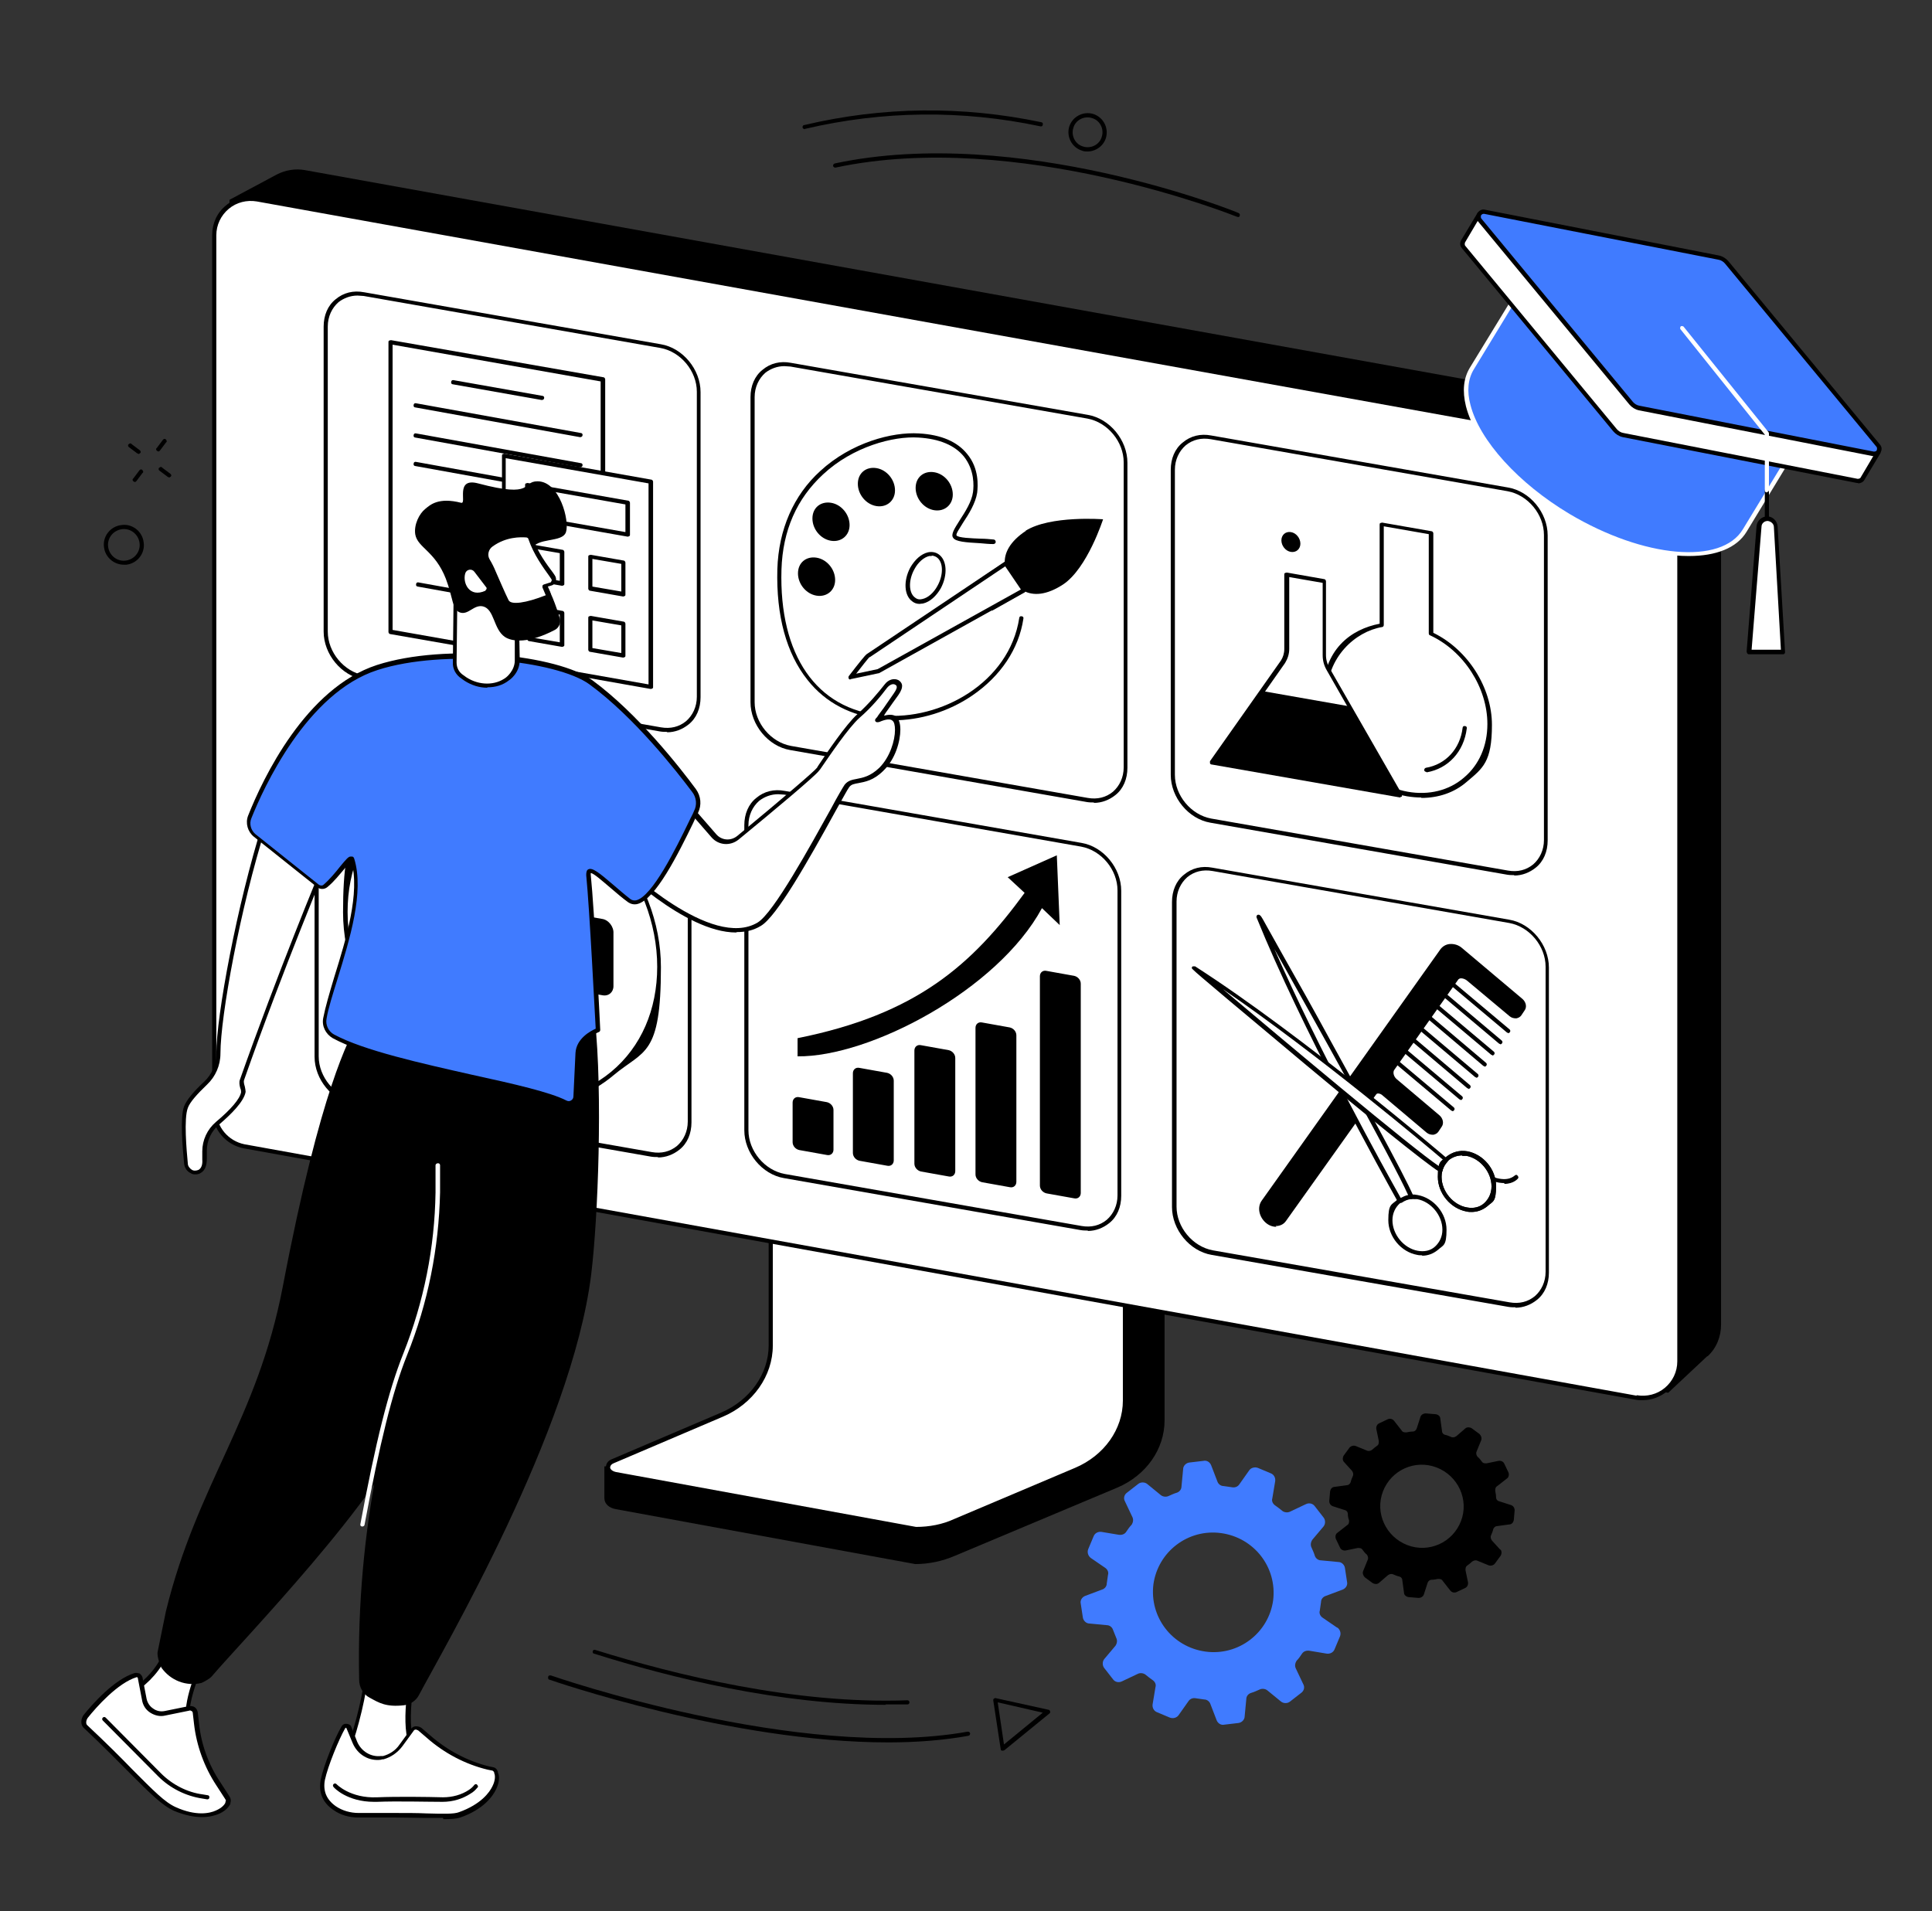 <?xml version="1.0" encoding="UTF-8"?>
<svg xmlns="http://www.w3.org/2000/svg" id="Layer_1" data-name="Layer 1" version="1.1" viewBox="0 0 468 463">
  <rect x="0" y="0" width="468" height="463" fill="#333333" stroke="none"/>
  <defs>
    <style>
      .cls-1 {
        fill: #000;
      }

      .cls-1, .cls-2, .cls-3 {
        stroke-width: 0px;
      }

      .cls-2 {
        fill: #407bff;
      }

      .cls-3 {
        fill: #fff;
      }
    </style>
  </defs>
  <g id="Course_enrollment" data-name="Course enrollment">
    <g>
      <path class="cls-2" d="M323.9,394.3l-3.5-2.4c-.6-.4-.9-1.1-.7-1.7.1-.7.2-1.4.3-2.1,0-.7.5-1.3,1.2-1.5l4-1.5c.8-.3,1.3-1.1,1.1-1.9l-.5-3.3c-.1-.8-.8-1.5-1.6-1.5l-4.2-.4c-.7,0-1.3-.5-1.5-1.1-.2-.7-.5-1.3-.8-2-.3-.6-.2-1.3.2-1.9l2.7-3.2c.5-.6.5-1.6,0-2.2l-2.1-2.7c-.5-.7-1.4-.9-2.2-.5l-3.8,1.8c-.6.3-1.4.2-1.9-.2-.5-.4-1.1-.9-1.7-1.3-.6-.4-.9-1.1-.7-1.7l.7-4.2c.1-.8-.3-1.6-1.1-1.9l-3.1-1.3c-.8-.3-1.7,0-2.1.6l-2.4,3.4c-.4.6-1.1.8-1.7.7-.7-.1-1.4-.2-2.1-.3-.7,0-1.3-.5-1.5-1.1l-1.5-3.9c-.3-.8-1.1-1.3-1.9-1.1l-3.4.4c-.8.1-1.5.8-1.5,1.6l-.4,4.2c0,.7-.5,1.3-1.1,1.5-.7.2-1.3.5-2,.8-.6.3-1.4.2-1.9-.2l-3.3-2.7c-.6-.5-1.6-.5-2.2,0l-2.7,2.1c-.7.5-.9,1.4-.5,2.1l1.8,3.8c.3.6.2,1.3-.2,1.9-.5.5-.9,1.1-1.3,1.7-.4.6-1.1.8-1.8.7l-4.2-.7c-.8-.1-1.6.3-1.9,1.1l-1.3,3.1c-.3.8,0,1.6.6,2.1l3.5,2.4c.6.4.9,1.1.7,1.7-.1.7-.2,1.4-.3,2.1,0,.7-.5,1.3-1.2,1.5l-4,1.5c-.8.3-1.3,1.1-1.1,1.9l.5,3.3c.1.8.8,1.5,1.6,1.5l4.2.4c.7,0,1.3.5,1.5,1.1.3.7.5,1.3.8,2,.3.6.2,1.3-.2,1.9l-2.7,3.2c-.5.6-.5,1.6,0,2.2l2.1,2.7c.5.7,1.4.9,2.2.5l3.8-1.8c.6-.3,1.4-.2,1.9.2.5.4,1.1.9,1.7,1.3.6.4.9,1.1.7,1.7l-.7,4.2c-.1.8.3,1.6,1.1,1.9l3.1,1.3c.8.3,1.7,0,2.1-.6l2.4-3.4c.4-.6,1.1-.8,1.7-.7.7.1,1.4.2,2.1.3.7,0,1.3.5,1.5,1.1l1.5,3.9c.3.8,1.1,1.3,1.9,1.1l3.4-.4c.8-.1,1.5-.8,1.5-1.6l.4-4.2c0-.7.5-1.3,1.2-1.5.7-.2,1.3-.5,2-.8.6-.3,1.4-.2,1.9.2l3.3,2.7c.6.5,1.6.5,2.2,0l2.7-2.1c.7-.5.9-1.4.5-2.1l-1.8-3.8c-.3-.6-.2-1.3.2-1.9.5-.5.9-1.1,1.3-1.7.4-.6,1.1-.8,1.8-.7l4.2.7c.8.1,1.6-.3,1.9-1.1l1.3-3.1c.3-.8,0-1.6-.6-2.1ZM292,400.1c-8-1.1-13.6-8.3-12.6-16.3,1.1-7.9,8.4-13.5,16.4-12.4,8,1.1,13.6,8.3,12.6,16.3-1.1,7.9-8.4,13.5-16.4,12.4Z"></path>
      <path class="cls-1" d="M363.4,375.4l-2-2.2c-.3-.4-.4-.9-.2-1.3.2-.5.4-.9.5-1.4.1-.4.5-.8,1-.8l2.9-.4c.6,0,1-.5,1.1-1.1l.2-2.3c0-.6-.3-1.1-.9-1.3l-2.8-.9c-.5-.1-.8-.5-.8-1,0-.5-.1-1-.2-1.5,0-.5,0-.9.5-1.2l2.3-1.8c.5-.3.6-1,.4-1.5l-1-2.1c-.2-.5-.8-.8-1.4-.7l-2.9.6c-.5,0-.9,0-1.2-.5-.3-.4-.6-.8-1-1.1-.3-.4-.4-.9-.2-1.3l1.1-2.7c.2-.5,0-1.1-.4-1.5l-1.9-1.4c-.5-.3-1.1-.3-1.5,0l-2.2,1.9c-.4.3-.9.4-1.3.2-.5-.2-.9-.4-1.4-.5-.5-.1-.8-.5-.8-1l-.4-2.9c0-.6-.5-1-1.1-1.1l-2.4-.2c-.6,0-1.1.3-1.3.8l-.9,2.8c-.1.4-.5.8-1,.8-.5,0-1,.1-1.5.2-.5,0-.9,0-1.2-.5l-1.8-2.3c-.4-.5-1-.6-1.5-.4l-2.1,1c-.5.2-.8.8-.7,1.4l.6,2.9c0,.5,0,.9-.5,1.2-.4.3-.8.6-1.1.9-.4.3-.9.4-1.3.2l-2.7-1.1c-.5-.2-1.2,0-1.5.4l-1.4,1.9c-.3.5-.3,1.1,0,1.5l2,2.2c.3.4.4.9.2,1.3-.2.5-.4.9-.5,1.4-.1.4-.5.8-1,.8l-2.9.4c-.6,0-1,.5-1.1,1.1l-.2,2.3c0,.6.3,1.1.9,1.3l2.8.9c.5.1.8.5.8,1,0,.5.1,1,.3,1.5,0,.5,0,.9-.5,1.2l-2.3,1.8c-.5.3-.6,1-.4,1.5l1,2.1c.2.5.8.8,1.4.7l2.9-.6c.5,0,.9,0,1.2.5.3.4.6.8,1,1.1.3.4.4.9.2,1.3l-1.1,2.7c-.2.5,0,1.1.4,1.5l1.9,1.4c.5.3,1.1.3,1.5,0l2.2-1.9c.4-.3.9-.4,1.3-.2.5.2.9.4,1.4.5.5.1.8.5.8,1l.4,2.9c0,.6.5,1,1.1,1.1l2.4.2c.6,0,1.1-.3,1.3-.8l.9-2.8c.1-.4.5-.8,1-.8.5,0,1-.1,1.5-.2.5,0,.9,0,1.2.5l1.8,2.3c.4.5,1,.6,1.5.4l2.1-1c.5-.2.8-.8.7-1.4l-.6-2.9c0-.5,0-.9.5-1.2.4-.3.8-.6,1.1-.9.4-.3.9-.4,1.3-.2l2.7,1.1c.5.2,1.2,0,1.5-.4l1.4-1.9c.3-.5.3-1.1,0-1.5ZM340.9,374.3c-5.2-2-7.9-7.8-5.9-13,2-5.2,7.8-7.8,13-5.8,5.2,2,7.9,7.8,5.9,13-2,5.2-7.8,7.8-13,5.8Z"></path>
    </g>
    <g>
      <g>
        <g>
          <path class="cls-1" d="M281.2,270.4l-85.2-12.7c-.6,0-.7.5-.7,1v72.5c0,6.9-48.4,25-48.9,24v7.7c0,1.4,1.1,2.4,2.8,2.7l72.5,13.3c3.3,0,6.6-.7,9.6-2l39.3-16.5c7.1-3,11.5-9.4,11.5-16.3v-72.5c0-.5-.3-1-.9-1Z"></path>
          <g>
            <path class="cls-3" d="M186.7,253.5v72.5c0,7.1-4.6,13.7-11.8,16.7l-26.5,11.3c-1.7.7-1.3,2.7.8,3.1l72.8,13.3c3.3,0,6.5-.6,9.5-1.9l29.3-12.4c7.3-3.1,11.9-9.6,11.9-16.8v-72.5c0-.3-.3-.5-.6-.5l-84.8-13.3c-.3,0-.6.2-.6.5Z"></path>
            <path class="cls-1" d="M221.9,370.8s0,0,0,0l-72.8-13.3c-1.2-.2-2.1-1-2.3-1.9-.1-.9.4-1.7,1.4-2.1l26.5-11.3c7-3,11.5-9.4,11.5-16.3v-72.5c0-.6.5-1,1.1-1s0,0,0,0l84.7,13.3c.6,0,1.1.5,1.1,1v72.6c0,7.4-4.8,14.1-12.2,17.3l-29.3,12.4c-3,1.3-6.3,1.9-9.7,1.9ZM187.2,253.5v72.5c0,7.3-4.8,14.1-12.1,17.2l-26.5,11.3c-.5.2-.8.6-.8,1,0,.4.5.9,1.4,1.1l72.7,13.3c3.2,0,6.4-.6,9.2-1.9l29.3-12.4c7.1-3,11.6-9.4,11.6-16.3v-72.6s0,0-.2,0l-84.7-13.3s0,0,0,0Z"></path>
          </g>
        </g>
        <g>
          <path class="cls-1" d="M413.6,328.5l-9.5,8.9-344-59.5c-4.8-.8-8.2-5-8.1-9.8l3.6-219.7,11.4-6.1c2.1-1.1,4.5-1.5,6.8-1.1l334.4,60.3c5,.9,8.7,5.3,8.7,10.4v209c0,2.9-1.1,5.7-3.3,7.7Z"></path>
          <g>
            <path class="cls-3" d="M396.4,338.5l-337.2-60.9c-4.2-.8-7.2-4.4-7.2-8.7V56.9c0-5.5,5-9.6,10.4-8.7l337.2,60.9c4.2.8,7.2,4.4,7.2,8.7v212c0,5.5-5,9.6-10.4,8.7Z"></path>
            <path class="cls-1" d="M398,339.2c-.6,0-1.1,0-1.7-.1l-337.2-60.9c-4.4-.8-7.7-4.7-7.7-9.2V56.9c0-2.8,1.2-5.4,3.3-7.1,2.1-1.8,4.9-2.5,7.6-2l337.2,60.9c4.4.8,7.7,4.7,7.7,9.2v212c0,2.8-1.2,5.4-3.3,7.1-1.7,1.4-3.8,2.2-6,2.2ZM396.5,338c2.4.4,4.9-.2,6.8-1.8,1.9-1.6,3-3.9,3-6.4V117.8c0-4-2.9-7.4-6.8-8.2L62.2,48.8c-2.4-.4-4.9.2-6.8,1.8-1.9,1.6-3,3.9-3,6.4v212c0,4,2.9,7.4,6.8,8.2l337.2,60.9Z"></path>
          </g>
        </g>
      </g>
      <g>
        <g>
          <path class="cls-1" d="M366.8,212c-.5,0-1.1,0-1.7-.1l-71.9-12.6c-5.3-.9-9.6-6.1-9.6-11.6v-73.9c0-2.7,1-5.1,2.9-6.6,1.9-1.6,4.3-2.2,6.9-1.7l71.9,12.6c5.3.9,9.6,6.1,9.6,11.6v73.9c0,2.7-1,5.1-2.9,6.6-1.5,1.2-3.3,1.9-5.2,1.9ZM365.3,210.9c2.3.4,4.4-.1,6.1-1.5,1.6-1.4,2.6-3.5,2.6-5.9v-73.9c0-5-3.9-9.7-8.8-10.6l-71.9-12.6c-2.3-.4-4.4.1-6.1,1.5-1.6,1.4-2.6,3.5-2.6,5.9v73.9c0,5,3.9,9.7,8.8,10.6l71.9,12.6Z"></path>
          <g>
            <g>
              <path class="cls-1" d="M344.3,193.2c-1.1,0-2.3-.1-3.5-.3-11.3-2-20.4-12.9-20.4-24.3s7-16.2,13.8-17.5v-24c0-.2,0-.3.2-.4.1,0,.3-.1.4-.1l12,2.1c.2,0,.4.3.4.5v24.1c8.4,4.1,14.2,13.3,14.2,22.3s-2.2,10.5-6.1,13.8c-3,2.6-6.8,3.9-11,3.9ZM335.2,127.6v23.8c0,.3-.2.5-.4.5-6.5,1.1-13.4,7.3-13.4,16.6s8.8,21.4,19.6,23.3c5.1.9,10-.3,13.6-3.4,3.7-3.1,5.7-7.7,5.7-13,0-8.8-5.7-17.7-13.9-21.5-.2,0-.3-.3-.3-.5v-24l-10.9-1.9Z"></path>
              <path class="cls-1" d="M345.5,187c-.2,0-.5-.2-.5-.4,0-.3.1-.5.4-.6,4.8-.8,8.3-4.6,8.9-9.7,0-.3.3-.5.6-.4.3,0,.5.3.4.6-.7,5.6-4.5,9.7-9.7,10.6,0,0,0,0,0,0Z"></path>
            </g>
            <g>
              <polygon class="cls-3" points="320.5 160.5 320.5 141 311.5 139.4 311.5 158.9 293.6 185 339.2 193 320.5 160.5"></polygon>
              <polygon class="cls-1" points="326.8 171.1 306.3 167.5 293.6 185 339.2 193 326.8 171.1"></polygon>
              <path class="cls-1" d="M339.2,193.2s0,0,0,0l-45.7-8c-.2,0-.3-.1-.4-.3,0-.2,0-.3,0-.5l17.2-24.4c.5-.8.8-1.7.8-2.8v-18c0-.2,0-.3.2-.4.1,0,.3-.1.4-.1l9.1,1.6c.2,0,.4.3.4.5v17.9c0,1.1.3,2.2.9,3.2l17.5,30.5c0,.2,0,.4,0,.5,0,.1-.3.2-.4.2ZM294.5,184.3l43.8,7.7-16.9-29.6c-.7-1.2-1-2.4-1-3.7v-17.5l-8.1-1.4v17.4c0,1.3-.4,2.4-1,3.4l-16.7,23.8Z"></path>
              <path class="cls-1" d="M315,131.7c0,1.3-1,2.2-2.3,2s-2.3-1.5-2.3-2.8,1-2.2,2.3-2,2.3,1.5,2.3,2.8Z"></path>
            </g>
          </g>
        </g>
        <g>
          <path class="cls-1" d="M265,194.4c-.5,0-1.1,0-1.7-.1l-71.9-12.6c-5.3-.9-9.6-6.1-9.6-11.6v-73.9c0-2.7,1-5.1,2.9-6.6,1.9-1.6,4.3-2.2,6.9-1.7l71.9,12.6c5.3.9,9.6,6.1,9.6,11.6v73.9c0,2.7-1,5.1-2.9,6.6-1.5,1.2-3.3,1.9-5.2,1.9ZM190,88.7c-1.7,0-3.3.6-4.6,1.6-1.6,1.4-2.6,3.5-2.6,5.9v73.9c0,5,3.9,9.7,8.8,10.6l71.9,12.6c2.3.4,4.4-.1,6.1-1.5,1.6-1.4,2.6-3.5,2.6-5.9v-73.9c0-5-3.9-9.7-8.8-10.6l-71.9-12.6c-.5,0-1-.1-1.5-.1Z"></path>
          <g>
            <g>
              <path class="cls-3" d="M241.9,131.3c-3.7-.5-9.8-.2-10.7-1.4-.9-1.2,4.3-6.3,4.9-10.7.6-4.4-.7-12.9-13.7-13.7-10.6-.7-33,7.5-33.7,32.5-1.5,51.2,54.9,40.8,58.7,11.3,1.7-13.3-1.9-17.4-5.6-18ZM227.5,142.2c-1.6,2.9-4.4,4.3-6.2,3.1-1.8-1.2-1.9-4.6-.3-7.6,1.6-2.9,4.4-4.3,6.2-3.1,1.8,1.2,1.9,4.6.3,7.6Z"></path>
              <path class="cls-1" d="M216.4,174.3c-.9,0-1.8,0-2.7-.1-7.4-.7-13.7-3.9-18.1-9.5-5.1-6.4-7.6-15.5-7.3-26.8.3-9.6,3.9-17.9,10.4-23.8,7.5-6.9,17.4-9.5,23.9-9.1,5.4.3,9.3,2,11.7,5,2.9,3.5,2.6,7.7,2.4,9.4-.4,2.5-2,5.1-3.4,7.2-.7,1.2-1.8,2.7-1.6,3.1.4.6,3.6.7,5.9.8,1,0,2.1.1,3.1.2.3,0,.5.3.5.6,0,.3-.3.5-.6.5-1,0-2-.1-3.1-.2-3.7-.2-6-.4-6.6-1.3-.6-.8.2-2.1,1.6-4.3,1.3-2,2.9-4.5,3.2-6.8.2-1.5.4-5.3-2.2-8.6-2.2-2.7-5.9-4.3-11-4.6-6.1-.4-15.9,2.2-23.1,8.9-6.4,5.9-9.8,13.6-10.1,23.1-.6,20.7,8.5,33.9,24.4,35.3,14.1,1.3,30.8-7.9,33.2-23.6,0-.3.3-.5.6-.4.3,0,.5.3.4.6-1.1,7.3-5.5,13.9-12.4,18.6-5.7,3.9-12.6,6-19.2,6ZM222.8,146.3c-.7,0-1.3-.2-1.8-.6-2-1.4-2.2-5-.5-8.2,1.1-1.9,2.6-3.3,4.3-3.7,1-.2,1.9,0,2.6.5,2,1.4,2.2,5,.5,8.2-1.1,1.9-2.6,3.3-4.3,3.7-.3,0-.6.1-.9.1ZM225.7,134.7c-.2,0-.4,0-.6,0-1.3.3-2.7,1.5-3.6,3.2-1.5,2.7-1.4,5.8.2,6.9.5.4,1.1.5,1.8.3,1.3-.3,2.7-1.5,3.6-3.2,1.5-2.7,1.4-5.8-.2-6.9-.3-.2-.8-.4-1.2-.4Z"></path>
              <path class="cls-1" d="M230.8,119.8c0,2.5-2,4.2-4.5,3.8-2.5-.4-4.5-2.8-4.5-5.4s2-4.2,4.5-3.8c2.5.4,4.5,2.8,4.5,5.4Z"></path>
              <path class="cls-1" d="M216.8,118.8c0,2.5-2,4.2-4.5,3.8-2.5-.4-4.5-2.8-4.5-5.4s2-4.2,4.5-3.8c2.5.4,4.5,2.8,4.5,5.4Z"></path>
              <path class="cls-1" d="M205.8,127.2c0,2.5-2,4.2-4.5,3.8-2.5-.4-4.5-2.8-4.5-5.4s2-4.2,4.5-3.8c2.5.4,4.5,2.8,4.5,5.4Z"></path>
              <path class="cls-1" d="M202.3,140.5c0,2.5-2,4.2-4.5,3.8-2.5-.4-4.5-2.8-4.5-5.4s2-4.2,4.5-3.8c2.5.4,4.5,2.8,4.5,5.4Z"></path>
            </g>
            <g>
              <path class="cls-3" d="M243.5,136.5l4.4,6.5-35.2,19.6-6.6,1.4s3.9-5.1,4.2-5.2l33.3-22.3Z"></path>
              <g>
                <polygon class="cls-3" points="243.5 136.5 247.9 143 240.1 147.3 236.1 141.5 243.5 136.5"></polygon>
                <path class="cls-1" d="M240.1,147.9c-.2,0-.3,0-.4-.2l-4-5.8c0-.1-.1-.3,0-.4,0-.1.1-.3.2-.3l7.4-5c.2-.2.5,0,.7.1l4.4,6.5c0,.1.1.3,0,.4,0,.1-.1.3-.2.3l-7.8,4.4c0,0-.2,0-.2,0ZM236.8,141.6l3.5,5,6.9-3.9-3.8-5.6-6.6,4.4Z"></path>
              </g>
              <path class="cls-1" d="M248.5,128.6c-3.9,2.6-5.3,5.4-5.1,8,0,0,0,0,0,0l4.5,6.5s0,0,0,0c2.4,1.3,5.6,1.1,9.6-1.5,5.9-3.9,9.7-15.8,9.7-15.8,0,0-12.8-1-18.8,2.8Z"></path>
              <g>
                <path class="cls-3" d="M243.5,136.5l4.4,6.5-35.2,19.6-6.6,1.4s3.9-5.1,4.2-5.2l33.3-22.3Z"></path>
                <path class="cls-1" d="M206,164.6c-.2,0-.3,0-.4-.2-.1-.2-.1-.4,0-.6,2.6-3.4,4.1-5.2,4.3-5.3l33.3-22.3c.2-.2.5,0,.7.1l4.4,6.5c0,.1.1.3,0,.4,0,.1-.1.3-.2.3l-35.2,19.6s0,0-.1,0l-6.6,1.4s0,0-.1,0ZM210.6,159.2c-.3.3-1.9,2.3-3.2,4l5.2-1.1,34.7-19.3-3.8-5.6-32.8,22Z"></path>
              </g>
            </g>
          </g>
        </g>
        <g>
          <path class="cls-1" d="M159.4,280.3c-.5,0-1.1,0-1.7-.1l-71.9-12.6c-5.3-.9-9.6-6.1-9.6-11.6v-73.9c0-2.7,1-5.1,2.9-6.6,1.9-1.6,4.3-2.2,6.9-1.7l71.9,12.6c5.3.9,9.6,6.1,9.6,11.6v73.9c0,2.7-1,5.1-2.9,6.6-1.5,1.2-3.3,1.9-5.2,1.9ZM157.9,279.1c2.3.4,4.4-.1,6.1-1.5,1.6-1.4,2.6-3.5,2.6-5.9v-73.9c0-5-3.9-9.7-8.8-10.6l-71.9-12.6c-2.3-.4-4.4.1-6.1,1.5-1.6,1.4-2.6,3.5-2.6,5.9v73.9c0,5,3.9,9.7,8.8,10.6l71.9,12.6Z"></path>
          <g>
            <g>
              <path class="cls-3" d="M112.7,201.2l-.6,48.9c0,1.6,1.3,3.3,3,3.6l13,2.3c1.5.3,2.6-.7,2.7-2.2l.6-48.9c0-1.6-1.3-3.3-3-3.6l-13-2.3c-1.5-.3-2.6.7-2.7,2.2Z"></path>
              <path class="cls-1" d="M94.9,216.3v12.8c-.1,1.6,1.2,3.3,2.8,3.5l48.2,8.5c1.5.3,2.7-.7,2.7-2.2v-12.8c.1-1.6-1.2-3.3-2.8-3.5l-48.2-8.5c-1.5-.3-2.7.7-2.7,2.2Z"></path>
            </g>
            <path class="cls-1" d="M128.1,267.8c-2.1,0-4.3-.2-6.6-.6-21.2-3.7-38.4-24.5-38.4-46.2s4.1-20,11.5-26.2c7.3-6.1,16.9-8.5,27.1-6.7,21.2,3.7,38.4,24.5,38.4,46.2s-4.1,20-11.5,26.2c-5.7,4.8-12.8,7.3-20.6,7.3ZM115.2,188.5c-7.5,0-14.4,2.4-19.9,7-7.2,6-11.1,15-11.1,25.4,0,21.3,16.9,41.6,37.6,45.2,9.9,1.7,19.2-.6,26.3-6.5,7.2-6,11.1-15,11.1-25.4,0-21.3-16.9-41.6-37.6-45.2-2.2-.4-4.3-.6-6.4-.6Z"></path>
          </g>
        </g>
        <g>
          <path class="cls-1" d="M367.1,316.7c-.5,0-1.1,0-1.7-.1l-71.9-12.6c-5.3-.9-9.6-6.1-9.6-11.6v-73.9c0-2.7,1-5.1,2.9-6.6,1.9-1.6,4.3-2.2,6.9-1.7l71.9,12.6c5.3.9,9.6,6.1,9.6,11.6v73.9c0,2.7-1,5.1-2.9,6.6-1.5,1.2-3.3,1.9-5.2,1.9ZM365.7,315.5c2.3.4,4.4-.1,6.1-1.5,1.6-1.4,2.6-3.5,2.6-5.9v-73.9c0-5-3.9-9.7-8.8-10.6l-71.9-12.6c-2.3-.4-4.4.1-6.1,1.5-1.6,1.4-2.6,3.5-2.6,5.9v73.9c0,5,3.9,9.7,8.8,10.6l71.9,12.6Z"></path>
          <g>
            <g>
              <g>
                <path class="cls-1" d="M365.3,250.2c-.1,0-.2,0-.3-.1l-15-12.6c-.2-.2-.2-.5,0-.7.2-.2.5-.2.7,0l15,12.6c.2.2.2.5,0,.7-.1.1-.2.2-.4.2Z"></path>
                <path class="cls-1" d="M363.4,252.9c-.1,0-.2,0-.3-.1l-14.6-12.3c-.2-.2-.2-.5,0-.7.2-.2.5-.2.7,0l14.6,12.3c.2.2.2.5,0,.7-.1.1-.2.2-.4.2Z"></path>
                <path class="cls-1" d="M361.5,255.6c-.1,0-.2,0-.3-.1l-14.5-12.2c-.2-.2-.2-.5,0-.7.2-.2.5-.2.7,0l14.5,12.2c.2.2.2.5,0,.7-.1.1-.2.2-.4.2Z"></path>
                <path class="cls-1" d="M359.6,258.3c-.1,0-.2,0-.3-.1l-14.3-12.1c-.2-.2-.2-.5,0-.7.2-.2.5-.2.7,0l14.3,12.1c.2.2.2.5,0,.7-.1.1-.2.2-.4.2Z"></path>
                <path class="cls-1" d="M357.6,261c-.1,0-.2,0-.3-.1l-14.7-12.4c-.2-.2-.2-.5,0-.7.2-.2.5-.2.7,0l14.7,12.4c.2.2.2.5,0,.7-.1.1-.2.2-.4.2Z"></path>
                <path class="cls-1" d="M355.7,263.7c-.1,0-.2,0-.3-.1l-14.9-12.6c-.2-.2-.2-.5,0-.7.2-.2.5-.2.7,0l14.9,12.6c.2.2.2.5,0,.7-.1.1-.2.2-.4.2Z"></path>
                <path class="cls-1" d="M353.8,266.4c-.1,0-.2,0-.3-.1l-14.5-12.2c-.2-.2-.2-.5,0-.7.2-.2.5-.2.7,0l14.5,12.2c.2.2.2.5,0,.7-.1.1-.2.2-.4.2Z"></path>
                <path class="cls-1" d="M351.8,269.1c-.1,0-.2,0-.3-.1l-14.5-12.2c-.2-.2-.2-.5,0-.7.2-.2.5-.2.7,0l14.5,12.2c.2.2.2.5,0,.7-.1.1-.2.2-.4.2Z"></path>
              </g>
              <g>
                <path class="cls-1" d="M368.1,245.8l.8-1.2c.4-.6.2-1.6-.4-2.2l-14.6-12.3c-1.5-1.3-3.6-1.2-4.5.2l-43.3,60.9c-.9,1.3-.5,3.4.9,4.6,1.4,1.2,3.4,1.1,4.3-.2l21.8-30.6c.5-.6,1.4-.7,2.1,0l10.9,9.2c.7.6,1.6.5,2,0l.8-1.2c.4-.6.2-1.6-.4-2.2l-10.4-8.8c-.9-.8-1.2-2.1-.6-3l15.3-21.6c.6-.9,2-1,2.9-.1l10.4,8.7c.7.6,1.6.5,2,0Z"></path>
                <path class="cls-1" d="M309.2,297.2c-.9,0-1.8-.3-2.6-1-1.6-1.4-2.1-3.7-1-5.3l43.3-60.9c.5-.7,1.3-1.2,2.2-1.3,1.1-.1,2.2.2,3.1,1l14.6,12.3c.9.8,1.1,2,.5,2.8l-.8,1.2c-.3.4-.7.6-1.2.7-.6,0-1.1-.1-1.6-.5l-10.4-8.7c-.4-.3-.9-.5-1.4-.5-.2,0-.6.1-.8.5l-15.3,21.6c-.5.6-.2,1.7.5,2.3l10.4,8.8c.9.8,1.1,2,.5,2.8l-.8,1.2c-.3.4-.7.6-1.2.7-.6,0-1.1-.1-1.6-.5l-10.9-9.2c-.3-.2-.6-.3-.9-.3-.1,0-.3,0-.5.3l-21.8,30.6c-.5.7-1.2,1.1-2.1,1.2-.1,0-.3,0-.4,0ZM351.6,229.7c-.1,0-.2,0-.3,0-.6,0-1.1.4-1.5.9l-43.3,60.9c-.8,1.1-.4,2.9.8,3.9.7.6,1.4.8,2.2.7.6,0,1.1-.4,1.4-.8l21.8-30.6c.3-.4.7-.6,1.2-.7.6,0,1.2.1,1.6.5l10.9,9.2c.3.2.6.3.8.3.1,0,.3,0,.5-.3l.8-1.2c.3-.4.1-1.1-.3-1.5l-10.4-8.8c-1.1-1-1.4-2.6-.7-3.7l15.3-21.6c.4-.5.9-.8,1.5-.9.7,0,1.5.2,2.1.7l10.4,8.7c.2.2.6.3.8.3.1,0,.3,0,.5-.3l.8-1.2c.3-.4.1-1.1-.3-1.5l-14.6-12.3c-.6-.5-1.3-.8-2-.8ZM368.1,245.8h0,0Z"></path>
              </g>
            </g>
            <g>
              <path class="cls-1" d="M344.5,304.1c-.4,0-.8,0-1.2-.1-3.9-.7-7-4.4-7-8.4s.8-3.7,2.1-4.9c1.4-1.1,3.1-1.6,5-1.2,3.9.7,7,4.4,7,8.4s-.8,3.7-2.1,4.9c-1.1.9-2.4,1.4-3.8,1.4ZM342.3,290.4c-1.2,0-2.3.4-3.2,1.1-1.1,1-1.8,2.4-1.8,4.1,0,3.5,2.8,6.8,6.1,7.4,1.6.3,3.1,0,4.2-1,1.1-1,1.8-2.4,1.8-4.1,0-3.5-2.8-6.8-6.1-7.4-.3,0-.7,0-1,0Z"></path>
              <g>
                <path class="cls-3" d="M341.8,290c-3.9-9.3-37.4-68.9-37-67.9,10.9,27,31.2,63.5,34.3,68.9.8-.6,1.7-.9,2.8-1Z"></path>
                <path class="cls-1" d="M339.1,291.5s0,0-.1,0c-.1,0-.3-.1-.3-.2-3.8-6.8-23.5-42.3-34.3-69-.1-.3,0-.6.3-.7.2,0,.3-.1.7.3h0s0,0,0,0c.3.4.7,1.1,1.4,2.4.9,1.6,2.2,3.9,3.8,6.8,3.7,6.5,8,14.2,11.8,21.2,6.5,11.8,17.8,32.3,20,37.5,0,.2,0,.3,0,.5,0,.1-.2.2-.4.2-.9,0-1.8.4-2.5.9,0,0-.2,0-.3,0ZM308.7,229.9c10.8,24.6,26.6,53.2,30.6,60.3.6-.3,1.2-.6,1.8-.7-3.9-8.7-23.6-43.9-32.4-59.6Z"></path>
              </g>
              <g>
                <path class="cls-3" d="M350.3,281h0s-34.7-29.7-61-46.6c-.9-.6,53.6,45.5,59.7,49,.3-.9.7-1.8,1.3-2.4Z"></path>
                <path class="cls-1" d="M349,283.9c0,0-.2,0-.3,0-3.2-1.9-19.3-15-32.2-25.8-8.5-7.1-15.6-13.1-19.1-16-5.8-4.9-7.7-6.5-8.4-7.2,0,0,0,0,0,0h0c-.3-.3-.3-.3-.3-.4,0-.2.1-.4.3-.4.2,0,.4,0,.5,0,26,16.7,60.8,46.3,61.1,46.6.2.2.2.4.1.6,0,0,0,.1-.1.2-.6.6-1,1.4-1.2,2.2,0,.2-.2.3-.3.3,0,0-.1,0-.2,0ZM296.2,239.6c14,11.8,46.1,38.8,52.5,43,.2-.6.5-1.1.9-1.6-3.5-3-30.2-25.5-53.4-41.4ZM350.3,281h0,0Z"></path>
              </g>
              <g>
                <path class="cls-1" d="M356.5,293.6c-.4,0-.8,0-1.2-.1-3.9-.7-7-4.4-7-8.4s.8-3.7,2.1-4.9c1.4-1.1,3.1-1.6,5-1.3,3.9.7,7,4.4,7,8.4s-.8,3.7-2.1,4.9c-1.1.9-2.4,1.4-3.8,1.4ZM354.2,279.9c-1.2,0-2.3.4-3.2,1.1-1.1,1-1.8,2.4-1.8,4.1,0,3.5,2.8,6.8,6.1,7.4,1.6.3,3.1,0,4.2-1,1.1-1,1.8-2.4,1.8-4.1,0-3.5-2.8-6.8-6.1-7.4-.3,0-.7,0-1,0Z"></path>
                <path class="cls-1" d="M356.5,293.6c-.4,0-.8,0-1.2-.1-3.9-.7-7-4.4-7-8.4s.8-3.7,2.1-4.9c1.4-1.1,3.1-1.6,5-1.3,3.9.7,7,4.4,7,8.4s-.8,3.7-2.1,4.9c-1.1.9-2.4,1.4-3.8,1.4ZM354.2,279.9c-1.2,0-2.3.4-3.2,1.1-1.1,1-1.8,2.4-1.8,4.1,0,3.5,2.8,6.8,6.1,7.4,1.6.3,3.1,0,4.2-1,1.1-1,1.8-2.4,1.8-4.1,0-3.5-2.8-6.8-6.1-7.4-.3,0-.7,0-1,0Z"></path>
                <path class="cls-1" d="M364.4,286.6c-.8,0-1.7-.1-2.8-.5-.3,0-.4-.4-.3-.6,0-.3.4-.4.6-.3,3.6,1.2,4.9-.4,5-.4.2-.2.5-.3.7,0,.2.2.3.5.1.7,0,0-1,1.3-3.3,1.3Z"></path>
              </g>
            </g>
          </g>
        </g>
        <g>
          <path class="cls-1" d="M263.5,298.1c-.5,0-1.1,0-1.7-.1l-71.9-12.6c-5.3-.9-9.6-6.1-9.6-11.6v-73.9c0-2.7,1-5.1,2.9-6.6,1.9-1.6,4.3-2.2,6.9-1.7l71.9,12.6c5.3.9,9.6,6.1,9.6,11.6v73.9c0,2.7-1,5.1-2.9,6.6-1.5,1.2-3.3,1.9-5.2,1.9ZM188.5,192.4c-1.7,0-3.3.6-4.6,1.6-1.6,1.4-2.6,3.5-2.6,5.9v73.9c0,5,3.9,9.7,8.8,10.6l71.9,12.6c2.3.4,4.4-.1,6.1-1.5,1.6-1.4,2.6-3.5,2.6-5.9v-73.9c0-5-3.9-9.7-8.8-10.6l-71.9-12.6c-.5,0-1-.1-1.5-.1Z"></path>
          <g>
            <g>
              <path class="cls-1" d="M200.3,279.8l-6.7-1.2c-.9-.2-1.6-1-1.6-1.9v-9.6c0-.9.7-1.5,1.6-1.3l6.7,1.2c.9.2,1.6,1,1.6,1.9v9.6c0,.9-.7,1.5-1.6,1.3Z"></path>
              <path class="cls-1" d="M214.9,282.4l-6.7-1.2c-.9-.2-1.6-1-1.6-1.9v-19.3c0-.9.7-1.5,1.6-1.3l6.7,1.2c.9.2,1.6,1,1.6,1.9v19.3c0,.9-.7,1.5-1.6,1.3Z"></path>
              <path class="cls-1" d="M229.8,285l-6.7-1.2c-.9-.2-1.6-1-1.6-1.9v-27.4c0-.9.7-1.5,1.6-1.3l6.7,1.2c.9.2,1.6,1,1.6,1.9v27.4c0,.9-.7,1.5-1.6,1.3Z"></path>
              <path class="cls-1" d="M244.6,287.6l-6.7-1.2c-.9-.2-1.6-1-1.6-1.9v-35.5c0-.9.7-1.5,1.6-1.3l6.7,1.2c.9.2,1.6,1,1.6,1.9v35.5c0,.9-.7,1.5-1.6,1.3Z"></path>
              <path class="cls-1" d="M260.2,290.3l-6.7-1.2c-.9-.2-1.6-1-1.6-1.9v-50.7c0-.9.7-1.5,1.6-1.3l6.7,1.2c.9.2,1.6,1,1.6,1.9v50.7c0,.9-.7,1.5-1.6,1.3Z"></path>
            </g>
            <path class="cls-1" d="M193.2,251.4v4.5c17.5.2,48.5-16.1,59.2-35.9l4.3,4.1-.7-16.9-11.9,5.3,4.1,3.8c-12.7,17.4-26.1,29.4-55,35.2Z"></path>
          </g>
        </g>
        <g>
          <path class="cls-1" d="M161.6,177.3c-.5,0-1.1,0-1.7-.1l-71.9-12.6c-5.3-.9-9.6-6.1-9.6-11.6v-73.9c0-2.7,1-5.1,2.9-6.6,1.9-1.6,4.3-2.2,6.9-1.7l71.9,12.6c5.3.9,9.6,6.1,9.6,11.6v73.9c0,2.7-1,5.1-2.9,6.6-1.5,1.2-3.3,1.9-5.2,1.9ZM86.6,71.6c-1.7,0-3.3.6-4.6,1.6-1.6,1.4-2.6,3.5-2.6,5.9v73.9c0,5,3.9,9.7,8.8,10.6l71.9,12.6c2.3.4,4.4-.1,6.1-1.5,1.6-1.4,2.6-3.5,2.6-5.9v-73.9c0-5-3.9-9.7-8.8-10.6l-71.9-12.6c-.5,0-1-.1-1.5-.1Z"></path>
          <g>
            <g>
              <path class="cls-1" d="M146,162.6s0,0,0,0l-51.5-9c-.2,0-.4-.3-.4-.5v-70.2c0-.2,0-.3.2-.4.1,0,.3-.1.4-.1l51.5,9c.2,0,.4.3.4.5v70.2c0,.2,0,.3-.2.4,0,0-.2.1-.3.1ZM95.1,152.6l50.4,8.9v-69.1l-50.4-8.9v69.1Z"></path>
              <path class="cls-1" d="M131.2,96.9s0,0,0,0l-21.5-3.8c-.3,0-.5-.3-.4-.6,0-.3.3-.5.6-.4l21.5,3.8c.3,0,.5.3.4.6,0,.2-.3.4-.5.4Z"></path>
              <path class="cls-1" d="M140.5,105.9s0,0,0,0l-39.9-7.2c-.3,0-.5-.3-.4-.6,0-.3.3-.5.6-.4l39.9,7.2c.3,0,.5.3.4.6,0,.2-.3.4-.5.4Z"></path>
              <path class="cls-1" d="M140.5,113.2s0,0,0,0l-39.9-7.2c-.3,0-.5-.3-.4-.6,0-.3.3-.5.6-.4l39.9,7.2c.3,0,.5.3.4.6,0,.2-.3.4-.5.4Z"></path>
              <path class="cls-1" d="M140.5,120.1s0,0,0,0l-39.9-7.2c-.3,0-.5-.3-.4-.6,0-.3.3-.5.6-.4l39.9,7.2c.3,0,.5.3.4.6,0,.2-.3.4-.5.4Z"></path>
              <path class="cls-1" d="M141.1,149.3s0,0,0,0l-39.9-7.2c-.3,0-.5-.3-.4-.6,0-.3.3-.5.6-.4l39.9,7.2c.3,0,.5.3.4.6,0,.2-.3.4-.5.4Z"></path>
              <path class="cls-3" d="M141.1,138.2s0,0,0,0l-39.9-7.2c-.3,0-.5-.3-.4-.6,0-.3.3-.5.6-.4l39.9,7.2c.3,0,.5.3.4.6,0,.2-.3.4-.5.4Z"></path>
            </g>
            <g>
              <g>
                <polygon class="cls-3" points="157.6 166.4 122 160.1 122 110.4 157.6 116.7 157.6 166.4"></polygon>
                <path class="cls-1" d="M157.6,166.9s0,0,0,0l-35.6-6.3c-.2,0-.4-.3-.4-.5v-49.7c0-.2,0-.3.2-.4.1,0,.3-.1.4-.1l35.6,6.3c.2,0,.4.3.4.5v49.7c0,.2,0,.3-.2.4,0,0-.2.1-.3.1ZM122.5,159.7l34.6,6.1v-48.7l-34.6-6.1v48.7Z"></path>
              </g>
              <path class="cls-1" d="M152,130s0,0,0,0l-24.4-4.3c-.2,0-.4-.3-.4-.5v-7.7c0-.2,0-.3.2-.4.1,0,.3-.1.4-.1l24.4,4.3c.2,0,.4.3.4.5v7.7c0,.2,0,.3-.2.4,0,0-.2.1-.3.1ZM128.2,124.8l23.3,4.1v-6.7l-23.3-4.1v6.7Z"></path>
              <path class="cls-1" d="M136.1,141.9s0,0,0,0l-8-1.4c-.2,0-.4-.3-.4-.5v-7.7c0-.2,0-.3.2-.4.1,0,.3-.1.4-.1l8,1.4c.2,0,.4.3.4.5v7.7c0,.2,0,.3-.2.4,0,0-.2.1-.3.1ZM128.6,139.5l7,1.2v-6.7l-7-1.2v6.7Z"></path>
              <path class="cls-1" d="M150.9,144.5s0,0,0,0l-8-1.4c-.2,0-.4-.3-.4-.5v-7.7c0-.2,0-.3.2-.4.1,0,.3-.1.4-.1l8,1.4c.2,0,.4.3.4.5v7.7c0,.2,0,.3-.2.4,0,0-.2.1-.3.1ZM143.5,142.1l7,1.2v-6.7l-7-1.2v6.7Z"></path>
              <path class="cls-1" d="M136.1,156.7s0,0,0,0l-8-1.4c-.2,0-.4-.3-.4-.5v-7.7c0-.2,0-.3.2-.4.1,0,.3-.1.4-.1l8,1.4c.2,0,.4.3.4.5v7.7c0,.2,0,.3-.2.4,0,0-.2.1-.3.1ZM128.6,154.4l7,1.2v-6.7l-7-1.2v6.7Z"></path>
              <path class="cls-1" d="M150.9,159.3s0,0,0,0l-8-1.4c-.2,0-.4-.3-.4-.5v-7.7c0-.2,0-.3.2-.4.1,0,.3-.1.4-.1l8,1.4c.2,0,.4.3.4.5v7.7c0,.2,0,.3-.2.4,0,0-.2.1-.3.1ZM143.5,157l7,1.2v-6.7l-7-1.2v6.7Z"></path>
            </g>
          </g>
        </g>
      </g>
    </g>
    <g>
      <g>
        <g>
          <g>
            <path class="cls-3" d="M100.3,404s-3.4,15.7.4,20.2l1.2,1.9-3.7,1.6c-4.7,2-10.1,1.1-13.9-2.3l-.5-.5.9-2c1.6-3.5,4.3-14.5,4.1-18.2l11.6-.7Z"></path>
            <path class="cls-1" d="M93.1,429.2c-3.3,0-6.6-1.2-9.1-3.5l-.5-.5c-.2-.1-.2-.4-.1-.6l.9-2c1.5-3.4,4.3-14.4,4-18,0-.1,0-.3.1-.4,0-.1.2-.2.4-.2l11.6-.7c.2,0,.3,0,.4.2.1.1.1.3.1.4,0,.2-3.3,15.5.3,19.8,0,0,0,0,0,0l1.2,1.9c0,.1,0,.3,0,.4,0,.1-.1.3-.3.3l-3.7,1.6c-1.7.7-3.5,1.1-5.3,1.1ZM84.4,424.8l.2.2c3.6,3.2,8.8,4.1,13.3,2.2l3.1-1.3-.9-1.4c-3.5-4.2-1.2-16.9-.6-19.9l-10.4.7c0,4.2-2.6,14.5-4.1,18l-.7,1.6Z"></path>
          </g>
          <g>
            <g>
              <path class="cls-3" d="M101.7,418.8l2.1,1.8c4.1,3.7,9.1,6.3,14.4,7.6l1,.2c.4,0,.7.4.8.8v.2c.9,2.1-1,7.5-8.8,10.2-2,.7-7.4.2-15.4.2-3.5,0-7,0-9.1,0-2,0-4-.6-5.7-1.7-1.9-1.3-3.6-3.4-2.9-6.9.7-3.4,3.4-10.1,4.9-12.6.3-.5.9-.6,1.4-.3l1.5,3.8c1,2.6,3.7,4.2,6.4,3.8.2,0,.3,0,.5,0,1.7-.4,3.2-1.5,4.3-3l2.7-3.7c.4-.6,1.3-.7,1.9-.2Z"></path>
              <path class="cls-1" d="M107.3,440.4c-1.2,0-2.6,0-4.2,0-2.1,0-4.5-.1-7.2-.1-3.5,0-7,0-9.1,0-2.2,0-4.3-.6-6-1.8-2.7-1.8-3.7-4.4-3.1-7.4.7-3.4,3.4-10.1,5-12.8.2-.4.5-.6.9-.7.4,0,.8,0,1.2.3,0,0,.1.1.2.2l1.5,3.8c1,2.4,3.4,3.8,5.8,3.5.2,0,.3,0,.5,0,1.5-.4,3-1.3,4-2.8l2.7-3.7c.3-.4.7-.7,1.2-.7.5,0,1,.1,1.4.4l2.1,1.8c4.1,3.6,9,6.2,14.2,7.5l1,.2c.6.1,1,.5,1.2,1.1v.2c.5,1,.3,2.5-.4,4-.8,1.7-3,4.9-8.7,6.9-.9.3-2.2.4-4.1.4ZM83.9,418.5s0,0,0,0c0,0-.2,0-.3.2-1.5,2.6-4.2,9.2-4.9,12.5-.5,2.7.4,4.8,2.7,6.4,1.5,1,3.4,1.6,5.5,1.6,2.1,0,5.6,0,9.1,0,2.7,0,5.1,0,7.2.1,3.9.1,6.8.2,8-.3,5.3-1.9,7.4-4.8,8.1-6.3.7-1.4.7-2.6.4-3.2v-.2c-.2-.2-.3-.4-.6-.4l-1-.2c-5.4-1.3-10.5-4-14.7-7.7l-2.1-1.8c-.2-.1-.4-.2-.6-.2-.2,0-.4.1-.5.3l-2.7,3.7c-1.2,1.6-2.8,2.7-4.6,3.2-.2,0-.4,0-.6.1-2.9.4-5.7-1.2-6.9-4.1l-1.5-3.6c0,0-.1,0-.2,0Z"></path>
            </g>
            <path class="cls-1" d="M90.6,436.5c-6.5,0-9.7-3.4-9.8-3.6-.2-.2-.2-.5,0-.7.2-.2.5-.2.7,0,0,0,3.3,3.5,9.9,3.2,4.9-.2,12.1-.1,15.9,0,2.3,0,4.5-.6,6.3-1.8.6-.4,1-.8,1.3-1.2.2-.2.5-.3.7,0,.2.2.3.5,0,.7-.4.5-.9,1-1.6,1.4-2,1.3-4.3,2-6.8,2-3.8,0-11-.2-15.9,0-.3,0-.5,0-.8,0Z"></path>
          </g>
        </g>
        <g>
          <g>
            <path class="cls-3" d="M48.9,403.1s-4.7,9.6-3.3,15.1l.3,2.2-15.4-9.6,1.7-1.1c3.4-2.2,6.7-5.8,7.8-9.3l8.9,2.7Z"></path>
            <path class="cls-1" d="M45.9,420.8c0,0-.2,0-.3,0l-15.4-9.6c-.1,0-.2-.3-.2-.4,0-.2,0-.3.2-.4l1.7-1.1c3.6-2.4,6.6-5.9,7.6-9,0-.3.4-.4.6-.3l8.9,2.7c.1,0,.3.1.3.3,0,.1,0,.3,0,.4,0,0-4.6,9.5-3.2,14.7,0,0,0,0,0,0l.3,2.2c0,.2,0,.4-.2.5,0,0-.2,0-.3,0ZM31.5,410.7l13.8,8.6v-1.1c-1.4-4.9,1.9-12.7,2.9-14.8l-7.8-2.4c-1.2,3.2-4.2,6.7-7.8,9l-1,.7Z"></path>
          </g>
          <g>
            <g>
              <path class="cls-3" d="M47.4,414.9l.3,2.6c.6,5.2,2.4,10.3,5.3,14.7l2.2,3.4c.2.3.3.7.1,1.1v.2c-.9,2-5.6,4.5-12.8,1.4-4.4-2-8.9-7.9-21.7-20-.7-.6-.5-1.8.1-2.5,2.1-2.6,7.3-8.5,12-10,.5-.2,1.1.2,1.2.7l1,5.2c.5,2.3,2.7,3.8,5,3.4l5.9-1.2c.7-.1,1.4.4,1.4,1.1Z"></path>
              <path class="cls-1" d="M48.9,440.2c-1.8,0-4-.4-6.7-1.5-2.9-1.3-5.7-4.1-10.8-9.2-2.9-2.9-6.4-6.5-11.1-10.9-.9-.8-.7-2.3,0-3.2,2.1-2.6,7.4-8.6,12.3-10.1.4-.1.8,0,1.2.1.3.2.6.6.7.9l1,5.2c.2,1,.8,1.9,1.6,2.4.8.6,1.8.8,2.8.6l5.9-1.2c.5,0,1,0,1.4.3.4.3.6.7.7,1.2l.3,2.6c.5,5.1,2.3,10.1,5.2,14.4l2.2,3.4c.3.5.4,1,.2,1.6v.2c-.5,1-1.5,1.9-3,2.5-.8.3-2.1.7-3.9.7ZM33.2,406.3s0,0-.1,0c-4.6,1.4-9.8,7.3-11.8,9.8-.4.5-.6,1.4-.2,1.8,4.7,4.4,8.3,8,11.1,10.9,5,5,7.7,7.8,10.4,9,4.9,2.2,8.2,1.5,9.7.8,1.4-.6,2.1-1.4,2.3-1.9v-.2c.2-.2.1-.4,0-.6l-2.2-3.4c-2.9-4.4-4.8-9.6-5.4-14.9l-.3-2.6c0-.2-.1-.4-.3-.5-.2-.1-.4-.2-.5-.1l-5.9,1.2c-1.2.3-2.5,0-3.6-.7-1.1-.7-1.8-1.8-2-3.1l-1-5.2c0-.1,0-.2-.2-.3,0,0-.1,0-.2,0Z"></path>
            </g>
            <path class="cls-1" d="M50.2,435.9s0,0,0,0l-1.2-.2c-4-.6-7.8-2.5-10.7-5.4l-13.4-13.5c-.2-.2-.2-.5,0-.7.2-.2.5-.2.7,0l13.4,13.5c2.7,2.7,6.3,4.6,10.1,5.1l1.2.2c.3,0,.5.3.4.6,0,.3-.3.4-.5.4Z"></path>
          </g>
        </g>
        <g>
          <path class="cls-1" d="M109.2,245.6c10.5,2.9,17,4.7,17,4.7,0,0-20.9,75.1-27,94-5.5,17.1-41.5,54.2-47.9,61.8-.7.8-2.5,1.6-2.5,1.6-3.7.9-7.5-.6-9.7-3.7,0,0-1.2-2.6-.9-3.9l2-9.8c7.6-31,22.1-46.3,28.3-78.6,9.3-48.8,16.2-59.8,17.8-63.5,4.8-11.5,23-2.5,23-2.5Z"></path>
          <path class="cls-1" d="M144.1,247c1.9,17.6.8,48-.9,61.8-4.7,37.8-36,91-41.7,101.8-.7,1.4-2.1,2.3-3.6,2.5-4.4.5-6.1-.6-8.3-1.8-1.6-.8-2.6-2.5-2.6-4.4-.8-37,7.1-68.8,15.3-89,3.2-7.8,6.6-52.1,6.2-68.1l35.8-2.9Z"></path>
          <path class="cls-3" d="M87.7,369.8s0,0,0,0c-.3,0-.5-.3-.4-.6,3.7-19.9,6.8-32.3,10.4-41.3,5-12.6,7.6-25.7,7.8-39v-6.6c0-.3.3-.5.6-.5.3,0,.5.2.5.5v6.6c-.3,13.4-2.9,26.7-8,39.4-3.6,9-6.6,21.3-10.3,41.1,0,.2-.3.4-.5.4Z"></path>
        </g>
      </g>
      <g>
        <g>
          <path class="cls-3" d="M58.6,261.5c-.3.8.4,2.3.3,2.9-.4,2.3-3.7,5.5-6.2,7.6-2,1.7-3.2,4.1-3.2,6.7,0,.6,0,1.3,0,2,0,1.6-.4,2.5-1.2,3-1.4.9-3.2-.1-3.4-1.8-.4-3.6-1-11.1,0-13.7.7-1.7,2.8-4,4.8-5.9,2-1.8,3.1-4.4,3-7.1,0-9.3,5.1-36.6,11.2-55.7l15.2,8.4s-10.7,25.3-20.7,53.6Z"></path>
          <path class="cls-1" d="M47.4,284.5c-.4,0-.8,0-1.2-.3-.9-.4-1.5-1.3-1.6-2.3-.4-4.1-1-11.3,0-13.9.6-1.5,2.2-3.5,4.9-6,1.8-1.7,2.9-4.2,2.9-6.7,0-9.2,5-36.1,11.2-55.8,0-.1.2-.3.3-.3.1,0,.3,0,.4,0l15.2,8.4c.2.1.3.4.2.6-.1.3-10.8,25.6-20.6,53.5-.1.3,0,.9.2,1.5.1.5.2,1,.2,1.3-.4,2.4-3.7,5.6-6.4,7.9-1.9,1.6-3,3.9-3,6.3,0,.6,0,1.3,0,2,0,1.6-.4,2.8-1.4,3.4-.4.3-.9.4-1.4.4ZM64.4,200.3c-6.2,19.6-11,45.9-11,54.9,0,2.9-1.2,5.6-3.2,7.5-2.5,2.4-4.2,4.3-4.7,5.7-1,2.6-.3,10.3,0,13.5,0,.6.5,1.2,1,1.5.5.3,1.1.2,1.6,0,.7-.4,1-1.3.9-2.5,0-.7,0-1.4,0-2,0-2.7,1.2-5.3,3.3-7.1,3.7-3.1,5.8-5.6,6.1-7.2,0-.2,0-.6-.2-1-.2-.7-.3-1.5-.1-2,9.2-26,19-49.7,20.5-53.2l-14.2-7.9ZM58.6,261.5h0,0Z"></path>
        </g>
        <g>
          <path class="cls-3" d="M152.1,178.3l20.9,24c1.5,1.7,4.1,1.9,5.8.5,6-4.9,18.5-15.3,19.4-16.6,1.1-1.7,6.7-10.2,9.8-12.9,2.9-2.6,5.3-5.5,6.6-7.3.8-1.1,1.9-1.3,2.7-.8.7.4.9,1.2-.3,2.8-1.4,1.9-2.7,3.8-3.9,5.5-.4.5-.8.9-.3.7,1.3-.5,3-.9,3.8-.2,1.5,1.4.8,8.3-3.2,12.2-4,3.9-6.8,2.1-8.3,4.1-1.5,2-15.9,30.4-21.2,33.5-12.2,7.2-34.9-15.5-34.9-15.5l3.2-30.1Z"></path>
          <path class="cls-1" d="M178.3,225.9c-12.5,0-28.9-16.3-29.7-17.1-.1-.1-.2-.3-.1-.4l3.2-30.1c0-.2.2-.4.4-.4.2,0,.4,0,.5.2l20.9,24c1.3,1.5,3.5,1.7,5.1.4,11.5-9.5,18.7-15.7,19.3-16.5.1-.2.3-.5.5-.8,1.8-2.7,6.5-9.7,9.3-12.2,2.8-2.5,5.1-5.3,6.6-7.2.9-1.2,2.3-1.6,3.4-1,.4.3.7.6.8,1.1.1.7-.2,1.5-.9,2.5-.9,1.2-1.7,2.4-2.5,3.5-.4.5-.7,1-1,1.5,1.4-.4,2.5-.3,3.1.3.7.7.9,2,.9,3,0,2.9-1.2,7.2-4.1,10-2.4,2.4-4.5,2.7-6,3-1.1.2-1.8.3-2.3,1-.4.5-1.6,2.8-3.2,5.6-6.8,12.4-14.4,25.8-18.2,28-1.8,1.1-3.7,1.5-5.8,1.5ZM149.4,208.2c2.1,2.1,23,21.9,34.1,15.3,3.9-2.3,12.9-18.8,17.8-27.6,1.7-3.2,2.9-5.2,3.3-5.8.8-1,1.8-1.2,2.9-1.4,1.5-.3,3.3-.6,5.5-2.7,2.6-2.6,3.8-6.6,3.8-9.2,0-1.1-.2-1.9-.6-2.2-.5-.5-1.6-.4-3.2.3-.1,0-.6.2-.9-.1-.3-.4,0-.7.3-1,0,0,.2-.2.2-.3.4-.6.9-1.2,1.4-1.9.8-1.2,1.7-2.4,2.5-3.6.7-1,.8-1.5.7-1.7,0-.1,0-.2-.3-.4-.6-.4-1.4,0-2,.7-1.5,2-3.8,4.8-6.7,7.3-2.7,2.4-7.4,9.4-9.2,12-.2.3-.4.6-.6.8-.8,1.2-11.1,9.8-19.5,16.7-2,1.6-4.8,1.4-6.5-.5l-20.1-23.1-3.1,28.7Z"></path>
        </g>
        <g>
          <path class="cls-2" d="M91.4,161.8c16-5.1,43.4-2.6,51.7,3.6,10.8,8,21,20.9,25,26.3,1.1,1.5,1.3,3.5.4,5.1-3.6,7.1-11.6,24.8-16.1,21.5-4.5-3.3-10.3-9.5-9.9-6.3.9,8.7,2.3,37.6,2.3,37.6,0,0-4.8,1.6-5,5.5l-.5,10.5c-.1,1.2-1.4,1.9-2.5,1.4-8.7-4.5-43.3-8.9-56.2-16-1.5-.8-2.4-2.6-2.1-4.3,1.5-8.8,10.3-27.4,6.7-38.6-.4-1.2-3.1,3.6-6.5,6.5-.5.5-1.3.5-1.9,0l-15.3-12.2c-1.4-1.1-1.8-2.9-1.2-4.5,3.2-7.9,13.6-30.6,30.9-36.2Z"></path>
          <path class="cls-1" d="M137.8,267.8c-.4,0-.7,0-1-.3-3.8-2-12.8-4-22.4-6.1-12.4-2.8-26.5-5.9-33.8-9.9-1.7-1-2.7-2.9-2.3-4.9.5-2.6,1.5-6,2.7-10,2.8-9,6.3-20.3,4.1-28-.4.4-1,1.1-1.6,1.8-1.2,1.4-2.6,3.2-4.2,4.5-.7.6-1.8.6-2.5,0l-15.3-12.2c-1.5-1.2-2.1-3.3-1.4-5.1,3.6-9.1,14-30.9,31.2-36.5l.2.5-.2-.5c16.7-5.4,44-2.4,52.2,3.7,10.9,8,21.2,21.1,25.1,26.4,1.2,1.7,1.4,3.8.5,5.7-.4.7-.8,1.6-1.2,2.5-3.6,7.4-9.1,18.5-13.5,19.6-.8.2-1.6,0-2.2-.4-1.4-1-2.9-2.3-4.3-3.5-1.8-1.5-4.1-3.6-4.8-3.6,0,0,0,.2,0,.4.9,8.6,2.3,37.4,2.3,37.6,0,.2-.1.4-.3.5,0,0-4.4,1.6-4.6,5.1l-.5,10.5c0,.8-.5,1.4-1.2,1.8-.3.2-.7.3-1.1.3ZM85.2,207.5s0,0,.1,0c.1,0,.4.1.5.5,2.5,8-1.1,19.6-4,29-1.2,3.9-2.3,7.3-2.7,9.8-.3,1.5.5,3.1,1.8,3.8,7.2,3.9,21.2,7,33.6,9.8,10.1,2.2,18.8,4.2,22.7,6.2.4.2.8.2,1.1,0,.4-.2.6-.6.6-1l.5-10.5c.2-3.6,3.8-5.4,4.9-5.9-.2-3.4-1.5-29.2-2.3-37.2,0-.7.1-1.2.5-1.4,1-.5,2.6.8,6,3.7,1.4,1.2,2.9,2.5,4.2,3.5.4.3.9.4,1.4.3,3.9-.9,9.7-12.7,12.8-19.1.4-.9.9-1.7,1.2-2.5.8-1.5.6-3.3-.4-4.6-3.9-5.2-14.1-18.2-24.9-26.1-7.9-5.8-35.2-8.7-51.3-3.5-17.3,5.5-27.8,28.9-30.6,35.9-.6,1.4-.1,3,1,3.9l15.3,12.2c.4.3.9.3,1.2,0,1.5-1.3,2.9-3,4-4.4,1.4-1.7,2-2.4,2.5-2.4ZM143.1,211.5h0Z"></path>
        </g>
      </g>
      <g>
        <g>
          <path class="cls-3" d="M110.1,160.5l.2-17.9,14.8,6.8.2,10.5c0,2.8-2.3,4.5-2.3,4.5-2.9,2.3-7,2-10.1,0l-.7-.5c-1.2-.8-1.9-2.1-1.9-3.5Z"></path>
          <path class="cls-1" d="M118,166.6c-1.9,0-3.8-.6-5.5-1.7l-.7-.5c-1.4-.9-2.2-2.4-2.1-4l.2-17.9c0-.2,0-.3.2-.4.1,0,.3-.1.5,0l14.8,6.8c.2,0,.3.3.3.5l.2,10.5c0,3.1-2.4,4.8-2.6,4.9-1.5,1.2-3.3,1.7-5.2,1.7ZM110.6,160.5c0,1.3.6,2.4,1.7,3.1l.7.5c3.1,2,7,2,9.6,0,0,0,2.1-1.6,2.1-4.1v-10.2c-.1,0-13.9-6.4-13.9-6.4l-.2,17.1Z"></path>
        </g>
        <path class="cls-1" d="M130.2,116.6c-3.9,0-.5,4.2-14.4.5-5.7-1.5-2.6,5.1-4.1,4.7-5.5-1.4-7.5.5-8.7,1.5-1.4,1.1-2.8,3.8-2.4,6.2.6,3.2,4.8,4,7.4,10.7,1.8,4.7,1.5,7.6,3.5,8.2,2,.6,3.3-2,5.5-1.5,2.8.7,2.5,5.5,5.3,7.4,1.8,1.2,5.8,1.6,12.1-1.7,1-.5,1.5-1.7,1.2-2.8-.4-1.4-1-3.2-1.7-4.9-3.3-7.9-6.2-9.6-5.3-11.7,1.5-3.2,7.6-1.6,8.5-4.3.9-2.7-1.5-12.2-6.8-12.3Z"></path>
        <g>
          <path class="cls-3" d="M118.2,135.7c.6,1,1,1.9,1.5,3,.8,1.9,2.2,5.2,3.1,6.9,1.1,2.2,7.6-.1,9.6-.9.3-.1.5-.5.3-.8l-.8-1.9,1.6-.5c.2,0,.4-.2.5-.4.3-.4.3-1,0-1.3-1.5-2-4.1-5.3-5.5-9.5-.1-.4-.5-.7-1-.8-1.5-.1-5.1-.2-8.5,2.3-1.2.9-1.6,2.5-.8,3.8Z"></path>
          <path class="cls-1" d="M125,147c-1.3,0-2.3-.3-2.7-1.2-.9-1.8-2.3-5.1-3.1-7-.4-1-.9-2-1.4-2.9h0c-.9-1.5-.5-3.4.9-4.5,3.6-2.6,7.4-2.6,8.9-2.4.6,0,1.2.5,1.4,1.1,1.2,3.7,3.5,6.7,5,8.7l.4.6c.4.6.4,1.4,0,1.9-.2.2-.4.4-.7.5,0,0,0,0,0,0l-1,.3.6,1.4c.1.3.1.6,0,.9-.1.3-.3.5-.6.6-2.1.8-5.2,1.9-7.5,1.9ZM118.6,135.5c.6,1,1.1,2,1.5,3,.8,1.8,2.2,5.1,3.1,6.9.6,1.2,4.2.7,9-1.2,0,0,0,0,0,0,0,0,0,0,0,0l-.8-1.9c0-.1,0-.3,0-.4,0-.1.2-.2.3-.3l1.6-.5c.1,0,.2-.1.2-.2.2-.2.2-.5,0-.7l-.4-.6c-1.5-2.1-3.8-5.2-5.1-9,0-.2-.3-.4-.5-.4-1.4-.1-4.9-.2-8.2,2.2-1,.7-1.3,2.1-.7,3.1Z"></path>
        </g>
        <path class="cls-3" d="M117.6,143.1c-3.9,1.8-5.6-1.9-4.9-4.2.3-1,1.6-1.2,2.2-.4l2.9,3.8c.2.2,0,.6-.2.7Z"></path>
      </g>
    </g>
    <g>
      <g>
        <path class="cls-2" d="M369.7,67.6l-13.1,21.6c-5.3,8.9,5.1,24.9,23.4,35.7,18.2,10.8,37.3,12.4,42.7,3.6l13.1-21.6-66-39.3Z"></path>
        <path class="cls-3" d="M409,134.7c-8.3,0-19-3.2-29.4-9.3-12.8-7.6-22.2-18-24.5-27-.9-3.7-.6-6.8,1-9.4l13.2-21.6c.1-.2.5-.3.7-.2l66,39.3c.1,0,.2.2.2.3s0,.3,0,.4l-13.1,21.6c-2.4,4-7.5,5.9-14,5.9ZM369.9,68.3l-12.9,21.2c-1.4,2.3-1.7,5.3-.8,8.6,2.2,8.6,11.6,19,24,26.4,18,10.7,36.8,12.4,42,3.7l12.9-21.2-65.2-38.8Z"></path>
      </g>
      <g>
        <path class="cls-3" d="M441.5,101.4l-25.2-34.5c-.5-.6-1.2-1-2-1.2l-42.5-5.8-13.5-8-3.9,6.5c-.2.4-.3,1,.1,1.4l36.7,44.4c.5.6,1.2,1,2,1.2l56.7,11.1c.6.1,1-.2,1.3-.6l3.9-6.5-13.5-8Z"></path>
        <path class="cls-1" d="M450.1,117c-.1,0-.2,0-.3,0l-56.7-11.1c-.9-.2-1.7-.7-2.3-1.4l-36.7-44.4c-.5-.6-.5-1.3-.1-2l3.9-6.5c.1-.2.5-.3.7-.2l13.4,8,42.4,5.8c.9.2,1.7.7,2.3,1.4l25.2,34.5,13.4,8c.1,0,.2.2.2.3,0,.1,0,.3,0,.4l-3.9,6.5c-.3.5-.9.8-1.5.8ZM358.5,52.6l-3.6,6.1c0,0-.2.4,0,.8l36.7,44.4c.4.5,1,.9,1.7,1l56.7,11.1c.4,0,.7-.2.7-.3l3.6-6.1-13-7.8c0,0-.1,0-.2-.1l-25.2-34.5c-.4-.5-1-.8-1.7-1l-42.5-5.8c0,0-.1,0-.2,0l-13-7.8Z"></path>
      </g>
      <g>
        <path class="cls-2" d="M454.9,108l-36.7-44.4c-.5-.6-1.2-1-2-1.2l-56.7-11.1c-1.1-.2-1.9,1.1-1.2,2l36.7,44.4c.5.6,1.2,1,2,1.2l56.7,11.1c1.1.2,1.9-1.1,1.2-2Z"></path>
        <path class="cls-1" d="M454,110.5c-.1,0-.2,0-.3,0l-56.7-11.1c-.9-.2-1.7-.7-2.3-1.4l-36.7-44.4c-.5-.6-.5-1.3-.1-2,.4-.6,1.1-1,1.8-.8l56.7,11.1c.9.2,1.7.7,2.3,1.4l36.7,44.4c.5.6.5,1.3.1,2-.3.5-.9.8-1.5.8ZM359.4,51.8c-.3,0-.5.2-.6.3,0,0-.2.4,0,.8l36.7,44.4c.4.5,1,.9,1.7,1l56.7,11.1c.4,0,.6-.1.7-.3,0,0,.2-.4,0-.8l-36.7-44.4c-.4-.5-1-.9-1.7-1l-56.7-11.1c0,0,0,0-.1,0Z"></path>
      </g>
      <path class="cls-1" d="M428,127.5c-.3,0-.5-.2-.5-.5v-8.2c0-.3.2-.5.5-.5s.5.2.5.5v8.2c0,.3-.2.5-.5.5Z"></path>
      <path class="cls-3" d="M428,119.3c-.3,0-.5-.2-.5-.5v-13.5l-20.4-25.5c-.2-.2-.1-.5,0-.7.2-.2.5-.1.7,0l20.6,25.6c0,0,.1.2.1.3v13.7c0,.3-.2.5-.5.5Z"></path>
      <g>
        <path class="cls-3" d="M428.1,125.7c-1.1,0-2,.8-2.1,1.9l-2.4,30.3h8.3c0,0-1.8-30.3-1.8-30.3,0-1.1-.9-1.9-2-1.9Z"></path>
        <path class="cls-1" d="M431.9,158.5h-8.3c-.1,0-.3-.1-.4-.3,0-.1-.1-.2-.1-.4l2.4-30.3c.1-1.3,1.2-2.4,2.6-2.4,1.3,0,2.4,1.1,2.5,2.4l1.8,30.4c0,.1,0,.3-.1.4,0,.1-.2.2-.4.2ZM424.2,157.4h7.2c0,0-1.7-29.7-1.7-29.7,0-.8-.7-1.4-1.5-1.5h0c-.8,0-1.5.6-1.5,1.4l-2.4,29.8Z"></path>
      </g>
    </g>
    <g>
      <path class="cls-1" d="M30,136.8c-2.4,0-4.5-1.8-4.8-4.2-.4-2.6,1.5-5.1,4.2-5.4,2.6-.4,5.1,1.5,5.4,4.2.4,2.6-1.5,5.1-4.2,5.4-.2,0-.4,0-.7,0ZM26.2,132.5c.3,2.1,2.2,3.6,4.3,3.3,2.1-.3,3.6-2.2,3.3-4.3-.3-2.1-2.2-3.6-4.3-3.3-2.1.3-3.6,2.2-3.3,4.3Z"></path>
      <g>
        <path class="cls-1" d="M33.5,109.9c-.1,0-.2,0-.3-.1l-2-1.5c-.2-.2-.3-.5,0-.7.2-.2.5-.3.7,0l2,1.5c.2.2.3.5,0,.7-.1.1-.3.2-.4.2Z"></path>
        <path class="cls-1" d="M40.9,115.6c-.1,0-.2,0-.3-.1l-2-1.5c-.2-.2-.3-.5,0-.7.2-.2.5-.3.7,0l2,1.5c.2.2.3.5,0,.7-.1.1-.3.2-.4.2Z"></path>
        <path class="cls-1" d="M32.6,116.7c-.1,0-.2,0-.3-.1-.2-.2-.3-.5,0-.7l1.5-2c.2-.2.5-.3.7,0,.2.2.3.5,0,.7l-1.5,2c-.1.1-.3.2-.4.2Z"></path>
        <path class="cls-1" d="M38.3,109.3c-.1,0-.2,0-.3-.1-.2-.2-.3-.5,0-.7l1.5-2c.2-.2.5-.3.7,0,.2.2.3.5,0,.7l-1.5,2c-.1.1-.3.2-.4.2Z"></path>
      </g>
      <g>
        <path class="cls-1" d="M214.6,413c-25.7,0-52.3-6.6-70.7-12.4-.3,0-.4-.4-.3-.6,0-.3.4-.4.6-.3,19.5,6.1,48.5,13.2,75.6,12.2.3,0,.5.2.5.5,0,.3-.2.5-.5.5-1.7,0-3.5,0-5.3,0Z"></path>
        <path class="cls-1" d="M215.1,422.1c-38.1,0-81.5-15-82-15.2-.3,0-.4-.4-.3-.7,0-.3.4-.4.7-.3.6.2,60.2,20.9,100.9,13.6.3,0,.5.1.6.4,0,.3-.1.5-.4.6-6.1,1.1-12.7,1.6-19.4,1.6Z"></path>
        <path class="cls-1" d="M242.9,424.1c0,0-.1,0-.2,0-.2,0-.3-.2-.3-.4l-1.8-11.8c0-.2,0-.3.2-.4.1-.1.3-.2.5-.1l12.7,2.8c.2,0,.3.2.4.4,0,.2,0,.4-.2.5l-10.9,8.9c0,0-.2.1-.3.1ZM241.7,412.5l1.5,10.1,9.4-7.7-10.9-2.5Z"></path>
      </g>
      <g>
        <path class="cls-1" d="M263.5,36.7c-.5,0-.9,0-1.4-.2-2.5-.8-3.8-3.4-3.1-5.8.8-2.5,3.4-3.8,5.8-3.1,2.5.8,3.8,3.4,3.1,5.8-.6,2-2.5,3.3-4.5,3.3ZM262.4,35.5c1.9.6,4-.5,4.5-2.4.6-1.9-.5-4-2.4-4.5-1.9-.6-4,.5-4.5,2.4-.6,1.9.5,4,2.4,4.5Z"></path>
        <path class="cls-1" d="M194.9,31.3c-.2,0-.4-.2-.5-.4,0-.3.1-.6.4-.6,19-4.5,38.3-4.7,57.4-.7.3,0,.5.3.4.6,0,.3-.3.5-.6.4-18.9-4-38.1-3.8-56.9.6,0,0,0,0-.1,0Z"></path>
        <path class="cls-1" d="M299.8,52.5c0,0-.1,0-.2,0-.5-.2-53.1-21.3-97.2-11.9-.3,0-.5-.1-.6-.4,0-.3.1-.5.4-.6,44.5-9.5,97.3,11.7,97.8,12,.3.1.4.4.3.7,0,.2-.3.3-.5.3Z"></path>
      </g>
    </g>
  </g>
</svg>
